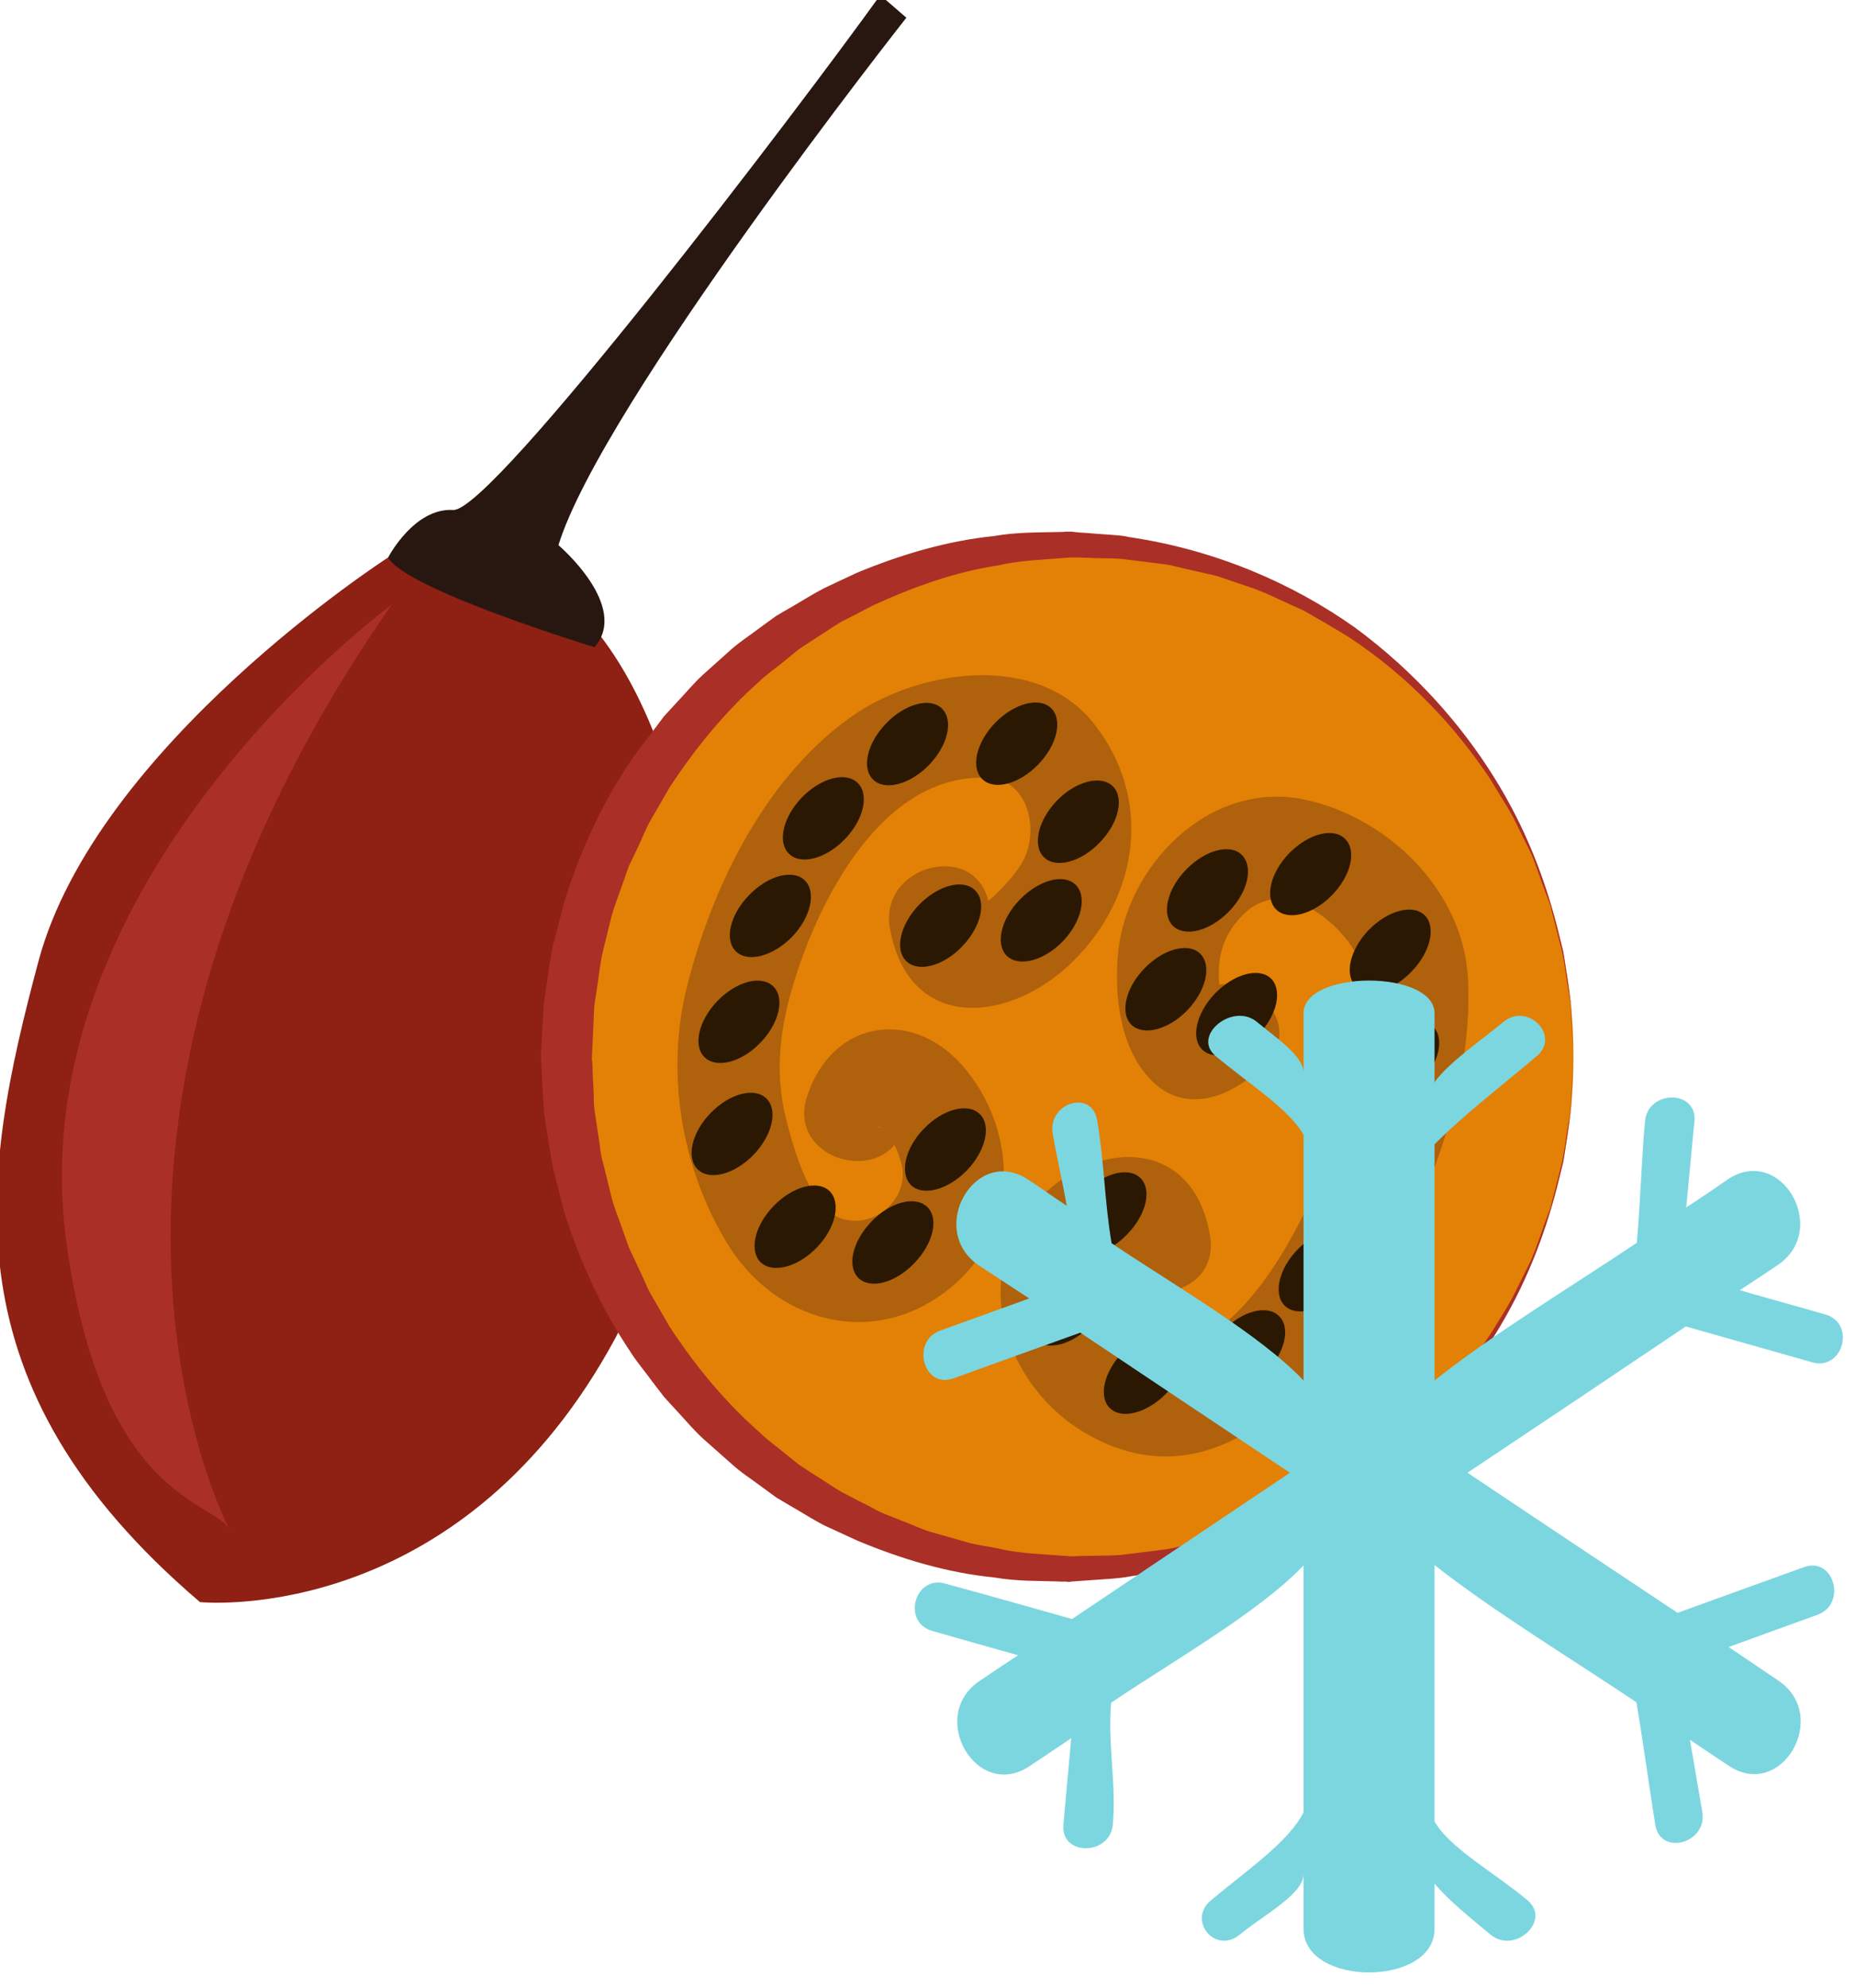 <?xml version="1.0" encoding="UTF-8" standalone="no"?>
<!-- Created with Inkscape (http://www.inkscape.org/) -->

<svg
   xmlns:dc="http://purl.org/dc/elements/1.1/"
   xmlns:cc="http://creativecommons.org/ns#"
   xmlns:rdf="http://www.w3.org/1999/02/22-rdf-syntax-ns#"
   xmlns:svg="http://www.w3.org/2000/svg"
   xmlns="http://www.w3.org/2000/svg"
   xmlns:sodipodi="http://sodipodi.sourceforge.net/DTD/sodipodi-0.dtd"
   xmlns:inkscape="http://www.inkscape.org/namespaces/inkscape"
   width="215.296mm"
   height="230.52mm"
   viewBox="0 0 215.296 230.52"
   version="1.1"
   id="svg8"
   inkscape:version="0.92.4 (5da689c313, 2019-01-14)"
   sodipodi:docname="Tamarillo mražené.svg">
  <defs
     id="defs2">
    <style
       type="text/css"
       id="style2">
   <![CDATA[
    .fil3 {fill:#33350E;fill-rule:nonzero}
    .fil7 {fill:#382F26;fill-rule:nonzero}
    .fil1 {fill:#3E4213;fill-rule:nonzero}
    .fil2 {fill:#404415;fill-rule:nonzero}
    .fil0 {fill:#49511B;fill-rule:nonzero}
    .fil5 {fill:#64712B;fill-rule:nonzero}
    .fil4 {fill:#84913A;fill-rule:nonzero}
    .fil6 {fill:#D11515;fill-rule:nonzero}
   ]]>
  </style>
    <style
       type="text/css"
       id="style2-53"><![CDATA[
    .fil5 {fill:#77401B;fill-rule:nonzero}
    .fil8 {fill:#774D31;fill-rule:nonzero}
    .fil9 {fill:#7CD6E0;fill-rule:nonzero}
    .fil7 {fill:#9B5C31;fill-rule:nonzero}
    .fil0 {fill:#A05517;fill-rule:nonzero}
    .fil2 {fill:#CE9619;fill-rule:nonzero}
    .fil3 {fill:#CFAD8C;fill-rule:nonzero}
    .fil6 {fill:#F48F42;fill-rule:nonzero}
    .fil4 {fill:#F5C29E;fill-rule:nonzero}
    .fil1 {fill:#F9C02B;fill-rule:nonzero}
   ]]></style>
    <style
       type="text/css"
       id="style2-1"><![CDATA[
    .str0 {stroke:white;stroke-width:70.56}
    .fil3 {fill:#4A4A2F;fill-rule:nonzero}
    .fil4 {fill:#686532;fill-rule:nonzero}
    .fil5 {fill:#878664;fill-rule:nonzero}
    .fil2 {fill:#C95700;fill-rule:nonzero}
    .fil1 {fill:#EC7703;fill-rule:nonzero}
    .fil0 {fill:white;fill-rule:nonzero}
   ]]></style>
    <style
       type="text/css"
       id="style2-8"><![CDATA[
    .fil3 {fill:#949B76;fill-rule:nonzero}
    .fil1 {fill:#C7D39F;fill-rule:nonzero}
    .fil0 {fill:#EA5215;fill-rule:nonzero}
    .fil2 {fill:#EF8137;fill-rule:nonzero}
   ]]></style>
    <style
       type="text/css"
       id="style2-80"><![CDATA[
    .fil1 {fill:#949B76;fill-rule:nonzero}
    .fil0 {fill:#EDC7A2;fill-rule:nonzero}
    .fil2 {fill:#F4DCC9;fill-rule:nonzero}
    .fil3 {fill:#F5E0D0;fill-rule:nonzero}
   ]]></style>
    <style
       type="text/css"
       id="style2-6"><![CDATA[
    .fil3 {fill:#4A4A2F;fill-rule:nonzero}
    .fil2 {fill:#683611;fill-rule:nonzero}
    .fil4 {fill:#686532;fill-rule:nonzero}
    .fil5 {fill:#878664;fill-rule:nonzero}
    .fil1 {fill:#9B5927;fill-rule:nonzero}
    .fil0 {fill:#D68543;fill-rule:nonzero}
   ]]></style>
    <style
       type="text/css"
       id="style2-2"><![CDATA[
    .fil5 {fill:#BA5E5B;fill-rule:nonzero}
    .fil3 {fill:#BD3B3B;fill-rule:nonzero}
    .fil1 {fill:#C2332E;fill-rule:nonzero}
    .fil0 {fill:#C95454;fill-rule:nonzero}
    .fil2 {fill:#E1DCC9;fill-rule:nonzero}
    .fil4 {fill:#F1EFD8;fill-rule:nonzero}
   ]]></style>
    <style
       type="text/css"
       id="style2-4"><![CDATA[
    .fil1 {fill:#628C2C;fill-rule:nonzero}
    .fil0 {fill:#DB7552;fill-rule:nonzero}
   ]]></style>
    <style
       type="text/css"
       id="style2-3"><![CDATA[
    .fil1 {fill:#628C2C;fill-rule:nonzero}
    .fil0 {fill:#DB7552;fill-rule:nonzero}
   ]]></style>
    <style
       type="text/css"
       id="style2-20"><![CDATA[
    .fil5 {fill:#77401B;fill-rule:nonzero}
    .fil8 {fill:#774D31;fill-rule:nonzero}
    .fil9 {fill:#7CD6E0;fill-rule:nonzero}
    .fil7 {fill:#9B5C31;fill-rule:nonzero}
    .fil0 {fill:#A05517;fill-rule:nonzero}
    .fil2 {fill:#CE9619;fill-rule:nonzero}
    .fil3 {fill:#CFAD8C;fill-rule:nonzero}
    .fil6 {fill:#F48F42;fill-rule:nonzero}
    .fil4 {fill:#F5C29E;fill-rule:nonzero}
    .fil1 {fill:#F9C02B;fill-rule:nonzero}
   ]]></style>
    <style
       type="text/css"
       id="style2-1-1"><![CDATA[
    .str0 {stroke:white;stroke-width:70.56}
    .fil3 {fill:#4A4A2F;fill-rule:nonzero}
    .fil4 {fill:#686532;fill-rule:nonzero}
    .fil5 {fill:#878664;fill-rule:nonzero}
    .fil2 {fill:#C95700;fill-rule:nonzero}
    .fil1 {fill:#EC7703;fill-rule:nonzero}
    .fil0 {fill:white;fill-rule:nonzero}
   ]]></style>
    <style
       type="text/css"
       id="style2-8-0"><![CDATA[
    .fil3 {fill:#949B76;fill-rule:nonzero}
    .fil1 {fill:#C7D39F;fill-rule:nonzero}
    .fil0 {fill:#EA5215;fill-rule:nonzero}
    .fil2 {fill:#EF8137;fill-rule:nonzero}
   ]]></style>
    <style
       type="text/css"
       id="style2-80-6"><![CDATA[
    .fil1 {fill:#949B76;fill-rule:nonzero}
    .fil0 {fill:#EDC7A2;fill-rule:nonzero}
    .fil2 {fill:#F4DCC9;fill-rule:nonzero}
    .fil3 {fill:#F5E0D0;fill-rule:nonzero}
   ]]></style>
    <style
       type="text/css"
       id="style2-6-7"><![CDATA[
    .fil3 {fill:#4A4A2F;fill-rule:nonzero}
    .fil2 {fill:#683611;fill-rule:nonzero}
    .fil4 {fill:#686532;fill-rule:nonzero}
    .fil5 {fill:#878664;fill-rule:nonzero}
    .fil1 {fill:#9B5927;fill-rule:nonzero}
    .fil0 {fill:#D68543;fill-rule:nonzero}
   ]]></style>
    <style
       type="text/css"
       id="style2-2-3"><![CDATA[
    .fil5 {fill:#BA5E5B;fill-rule:nonzero}
    .fil3 {fill:#BD3B3B;fill-rule:nonzero}
    .fil1 {fill:#C2332E;fill-rule:nonzero}
    .fil0 {fill:#C95454;fill-rule:nonzero}
    .fil2 {fill:#E1DCC9;fill-rule:nonzero}
    .fil4 {fill:#F1EFD8;fill-rule:nonzero}
   ]]></style>
    <style
       type="text/css"
       id="style2-7"><![CDATA[
    .fil1 {fill:#628C2C;fill-rule:nonzero}
    .fil0 {fill:#DB7552;fill-rule:nonzero}
   ]]></style>
    <style
       type="text/css"
       id="style2-17"><![CDATA[
    .fil0 {fill:#45AF51;fill-rule:nonzero}
    .fil3 {fill:#7CD6E0;fill-rule:nonzero}
    .fil1 {fill:#A63621;fill-rule:nonzero}
    .fil2 {fill:#ECC500;fill-rule:nonzero}
   ]]></style>
    <style
       type="text/css"
       id="style2-3-5"><![CDATA[
    .fil0 {fill:#5D6608;fill-rule:nonzero}
    .fil1 {fill:#750404;fill-rule:nonzero}
    .fil2 {fill:#8C2626;fill-rule:nonzero}
   ]]></style>
    <style
       type="text/css"
       id="style2-9"><![CDATA[
    .fil0 {fill:#628C2C;fill-rule:nonzero}
    .fil1 {fill:#6D3809;fill-rule:nonzero}
   ]]></style>
    <style
       type="text/css"
       id="style2-99"><![CDATA[
    .fil2 {fill:#662E12;fill-rule:nonzero}
    .fil1 {fill:#7FA53D;fill-rule:nonzero}
    .fil3 {fill:#9B8138;fill-rule:nonzero}
    .fil0 {fill:#AACC79;fill-rule:nonzero}
   ]]></style>
    <style
       type="text/css"
       id="style2-38"><![CDATA[
    .fil1 {fill:#AF5C09;fill-rule:nonzero}
    .fil4 {fill:#C1691A;fill-rule:nonzero}
    .fil0 {fill:#C86B01;fill-rule:nonzero}
    .fil2 {fill:#DD8024;fill-rule:nonzero}
    .fil5 {fill:#E0B24C;fill-rule:nonzero}
    .fil3 {fill:#FBD268;fill-rule:nonzero}
   ]]></style>
    <style
       type="text/css"
       id="style2-6-2"><![CDATA[
    .str0 {stroke:white;stroke-width:70.56}
    .fil3 {fill:#30561A;fill-rule:nonzero}
    .fil4 {fill:#3C6626;fill-rule:nonzero}
    .fil2 {fill:#4E7A34;fill-rule:nonzero}
    .fil1 {fill:#72915D;fill-rule:nonzero}
    .fil7 {fill:#CE9E63;fill-rule:nonzero}
    .fil6 {fill:#D89E52;fill-rule:nonzero}
    .fil5 {fill:#D8B280;fill-rule:nonzero}
    .fil0 {fill:white;fill-rule:nonzero}
   ]]></style>
    <style
       type="text/css"
       id="style2-0"><![CDATA[
    .fil1 {fill:#9DC667;fill-rule:nonzero}
    .fil0 {fill:#C3DD73;fill-rule:nonzero}
   ]]></style>
    <style
       type="text/css"
       id="style2-8-2"><![CDATA[
    .fil3 {fill:#2D1B07;fill-rule:nonzero}
    .fil0 {fill:#472E10;fill-rule:nonzero}
    .fil4 {fill:#D3C89B;fill-rule:nonzero}
    .fil2 {fill:#EDE3B7;fill-rule:nonzero}
    .fil1 {fill:#FEF6D1;fill-rule:nonzero}
   ]]></style>
    <style
       type="text/css"
       id="style2-39"><![CDATA[
    .fil2 {fill:#827850;fill-rule:nonzero}
    .fil0 {fill:#CFD875;fill-rule:nonzero}
    .fil1 {fill:#DDD8C3;fill-rule:nonzero}
   ]]></style>
    <style
       type="text/css"
       id="style2-5"><![CDATA[
    .fil2 {fill:#006837;fill-rule:nonzero}
    .fil1 {fill:#A31313;fill-rule:nonzero}
    .fil0 {fill:#C91F1F;fill-rule:nonzero}
   ]]></style>
    <style
       type="text/css"
       id="style2-09"><![CDATA[
    .fil1 {fill:#89A302;fill-rule:nonzero}
    .fil0 {fill:#BB1505;fill-rule:nonzero}
    .fil2 {fill:#D87873;fill-rule:nonzero}
   ]]></style>
    <style
       type="text/css"
       id="style2-1-9"><![CDATA[
    .fil2 {fill:#225B0A;fill-rule:nonzero}
    .fil0 {fill:#662E12;fill-rule:nonzero}
    .fil1 {fill:#8F1323;fill-rule:nonzero}
    .fil3 {fill:#B01515;fill-rule:nonzero}
   ]]></style>
    <style
       type="text/css"
       id="style2-55"><![CDATA[
    .fil0 {fill:#5AB216;fill-rule:nonzero}
    .fil1 {fill:#E51A1A;fill-rule:nonzero}
   ]]></style>
    <style
       type="text/css"
       id="style2-7-4"><![CDATA[
    .fil4 {fill:#2D1906;fill-rule:nonzero}
    .fil5 {fill:#916949;fill-rule:nonzero}
    .fil1 {fill:#A82F4F;fill-rule:nonzero}
    .fil0 {fill:#D14664;fill-rule:nonzero}
    .fil2 {fill:#E2B393;fill-rule:nonzero}
    .fil3 {fill:#F7F0F3;fill-rule:nonzero}
   ]]></style>
    <style
       type="text/css"
       id="style2-4-2"><![CDATA[
    .fil3 {fill:#FBD268}
    .fil1 {fill:#EEB92E}
    .fil2 {fill:#663333}
    .fil0 {fill:#B3B3B3}
   ]]></style>
    <style
       type="text/css"
       id="style2-85"><![CDATA[
    .fil7 {fill:#221A18;fill-rule:nonzero}
    .fil0 {fill:#4F7A06;fill-rule:nonzero}
    .fil9 {fill:#6B5753;fill-rule:nonzero}
    .fil5 {fill:#8E5619;fill-rule:nonzero}
    .fil4 {fill:#A8691E;fill-rule:nonzero}
    .fil3 {fill:#AF7A46;fill-rule:nonzero}
    .fil2 {fill:#CC965C;fill-rule:nonzero}
    .fil1 {fill:#D7D139;fill-rule:nonzero}
    .fil6 {fill:#EDDDC8;fill-rule:nonzero}
    .fil8 {fill:#F7EFE7;fill-rule:nonzero}
   ]]></style>
    <style
       type="text/css"
       id="style2-52"><![CDATA[
    .fil0 {fill:#300F18;fill-rule:nonzero}
    .fil6 {fill:#662C3E;fill-rule:nonzero}
    .fil4 {fill:#66670A;fill-rule:nonzero}
    .fil7 {fill:#6C332A;fill-rule:nonzero}
    .fil5 {fill:#78700D;fill-rule:nonzero}
    .fil2 {fill:#7A850B;fill-rule:nonzero}
    .fil1 {fill:#7F7518;fill-rule:nonzero}
    .fil3 {fill:#988504;fill-rule:nonzero}
    .fil10 {fill:#E67620;fill-rule:nonzero}
    .fil8 {fill:#EAE0BC;fill-rule:nonzero}
    .fil12 {fill:#EBD8A0;fill-rule:nonzero}
    .fil9 {fill:#F2EAC3;fill-rule:nonzero}
    .fil13 {fill:#F3E6BA;fill-rule:nonzero}
    .fil11 {fill:#FBEFC9;fill-rule:nonzero}
   ]]></style>
    <style
       type="text/css"
       id="style2-00"><![CDATA[
    .fil0 {fill:#662E12;fill-rule:nonzero}
    .fil3 {fill:#723516;fill-rule:nonzero}
    .fil4 {fill:#A85F3F;fill-rule:nonzero}
    .fil1 {fill:#E2824D;fill-rule:nonzero}
    .fil2 {fill:#E59770;fill-rule:nonzero}
   ]]></style>
    <style
       type="text/css"
       id="style2-009"><![CDATA[
    .fil0 {fill:#398942;fill-rule:nonzero}
    .fil3 {fill:#45AF51;fill-rule:nonzero}
    .fil2 {fill:#DBBF03;fill-rule:nonzero}
    .fil5 {fill:#ECC500;fill-rule:nonzero}
    .fil1 {fill:#EDCE30;fill-rule:nonzero}
    .fil4 {fill:#FFD628;fill-rule:nonzero}
   ]]></style>
    <style
       type="text/css"
       id="style2-98"><![CDATA[
    .fil3 {fill:#0D0D1F}
    .fil0 {fill:#97E053}
    .fil1 {fill:#E5EDC7}
    .fil2 {fill:#FAFAF5}
   ]]></style>
    <style
       type="text/css"
       id="style2-88"><![CDATA[
    .fil3 {fill:#0D0D1F}
    .fil0 {fill:#97E053}
    .fil1 {fill:#E01010}
    .fil2 {fill:#E65959}
   ]]></style>
    <style
       type="text/css"
       id="style2-77"><![CDATA[
    .fil1 {fill:black}
    .fil3 {fill:#0D0D1F}
    .fil2 {fill:#382D2D}
    .fil0 {fill:#97E053}
   ]]></style>
    <style
       type="text/css"
       id="style2-16"><![CDATA[
    .fil1 {fill:#628C2C;fill-rule:nonzero}
    .fil0 {fill:#DB7552;fill-rule:nonzero}
   ]]></style>
    <style
       type="text/css"
       id="style2-550"><![CDATA[
    .fil3 {fill:#230310;fill-rule:nonzero}
    .fil1 {fill:#4F0A24;fill-rule:nonzero}
    .fil8 {fill:#563311;fill-rule:nonzero}
    .fil4 {fill:#7C1242;fill-rule:nonzero}
    .fil6 {fill:#917607;fill-rule:nonzero}
    .fil2 {fill:#AA446D;fill-rule:nonzero}
    .fil0 {fill:#CE7A0B;fill-rule:nonzero}
    .fil7 {fill:#E2BD20;fill-rule:nonzero}
    .fil5 {fill:#FFEED9;fill-rule:nonzero}
   ]]></style>
    <style
       type="text/css"
       id="style2-58"><![CDATA[
    .fil5 {fill:#45AF51;fill-rule:nonzero}
    .fil4 {fill:#662E12;fill-rule:nonzero}
    .fil2 {fill:#93360C;fill-rule:nonzero}
    .fil3 {fill:#BF5D36;fill-rule:nonzero}
    .fil1 {fill:#D3290D;fill-rule:nonzero}
    .fil6 {fill:#EAB234;fill-rule:nonzero}
    .fil0 {fill:#F4CE82;fill-rule:nonzero}
   ]]></style>
    <style
       type="text/css"
       id="style2-806"><![CDATA[
    .fil3 {fill:#68383B;fill-rule:nonzero}
    .fil0 {fill:#A4BA33;fill-rule:nonzero}
    .fil2 {fill:#F1D0AB;fill-rule:nonzero}
    .fil1 {fill:#F2EEDA;fill-rule:nonzero}
   ]]></style>
    <style
       type="text/css"
       id="style2-96"><![CDATA[
    .fil2 {fill:#9D9E9E}
    .fil5 {fill:#9C9895}
    .fil0 {fill:#B56767}
    .fil4 {fill:#91B195}
    .fil3 {fill:#6A826E}
    .fil1 {fill:#E68181}
   ]]></style>
    <style
       type="text/css"
       id="style2-93"><![CDATA[
    .fil1 {fill:#361128;fill-rule:nonzero}
    .fil3 {fill:#628C2C;fill-rule:nonzero}
    .fil2 {fill:#6E2251;fill-rule:nonzero}
    .fil0 {fill:#E04661;fill-rule:nonzero}
   ]]></style>
    <style
       type="text/css"
       id="style2-60"><![CDATA[
    .fil1 {fill:#361128;fill-rule:nonzero}
    .fil2 {fill:#628C2C;fill-rule:nonzero}
    .fil0 {fill:#6E2251;fill-rule:nonzero}
   ]]></style>
    <style
       type="text/css"
       id="style2-36"><![CDATA[
    .str0 {stroke:white;stroke-width:70.56}
    .fil6 {fill:#3F2A1B;fill-rule:nonzero}
    .fil1 {fill:#597103;fill-rule:nonzero}
    .fil5 {fill:#938F0A;fill-rule:nonzero}
    .fil2 {fill:#E27F13;fill-rule:nonzero}
    .fil4 {fill:#EAAF47;fill-rule:nonzero}
    .fil3 {fill:#ED9845;fill-rule:nonzero}
    .fil0 {fill:white;fill-rule:nonzero}
   ]]></style>
    <style
       type="text/css"
       id="style2-97"><![CDATA[
    .fil1 {fill:#628C2C;fill-rule:nonzero}
    .fil2 {fill:#8E8250;fill-rule:nonzero}
    .fil0 {fill:#E5DDBD;fill-rule:nonzero}
   ]]></style>
    <style
       type="text/css"
       id="style2-01"><![CDATA[
    .fil3 {fill:#616D1F;fill-rule:nonzero}
    .fil2 {fill:#889338;fill-rule:nonzero}
    .fil1 {fill:#D1B38F;fill-rule:nonzero}
    .fil4 {fill:#DDC9AF;fill-rule:nonzero}
    .fil0 {fill:#F4E9D9;fill-rule:nonzero}
    .fil5 {fill:#FFFCF9;fill-rule:nonzero}
   ]]></style>
    <style
       type="text/css"
       id="style2-49"><![CDATA[
    .fil3 {fill:#1D4213;fill-rule:nonzero}
    .fil2 {fill:#245217;fill-rule:nonzero}
    .fil4 {fill:#4C7318;fill-rule:nonzero}
    .fil0 {fill:#59871C;fill-rule:nonzero}
    .fil5 {fill:#648A28;fill-rule:nonzero}
    .fil1 {fill:#79A630;fill-rule:nonzero}
   ]]></style>
    <style
       type="text/css"
       id="style2-03"><![CDATA[
    .fil1 {fill:#628C2C;fill-rule:nonzero}
    .fil0 {fill:#E5DDBD;fill-rule:nonzero}
   ]]></style>
    <style
       type="text/css"
       id="style2-61"><![CDATA[
    .fil0 {fill:#267C0E;fill-rule:nonzero}
   ]]></style>
    <style
       type="text/css"
       id="style2-099"><![CDATA[
    .fil2 {fill:#547C1C;fill-rule:nonzero}
    .fil6 {fill:#BF8D60;fill-rule:nonzero}
    .fil5 {fill:#C79B74;fill-rule:nonzero}
    .fil3 {fill:#DDAD7A;fill-rule:nonzero}
    .fil4 {fill:#F4CFA2;fill-rule:nonzero}
    .fil1 {fill:#F99D5F;fill-rule:nonzero}
    .fil0 {fill:#FA7401;fill-rule:nonzero}
   ]]></style>
    <style
       type="text/css"
       id="style2-75"><![CDATA[
    .fil5 {fill:#3F3F3F;fill-rule:nonzero}
    .fil0 {fill:#627510;fill-rule:nonzero}
    .fil2 {fill:#7FA007;fill-rule:nonzero}
    .fil3 {fill:#990835;fill-rule:nonzero}
    .fil1 {fill:#CC093C;fill-rule:nonzero}
    .fil4 {fill:#EFEDEE;fill-rule:nonzero}
   ]]></style>
    <style
       type="text/css"
       id="style2-70"><![CDATA[
    .fil0 {fill:#496024;fill-rule:nonzero}
    .fil1 {fill:#56722F;fill-rule:nonzero}
    .fil2 {fill:#698940;fill-rule:nonzero}
    .fil3 {fill:#77994F;fill-rule:nonzero}
    .fil4 {fill:#89AF61;fill-rule:nonzero}
    .fil5 {fill:#EFEEE4;fill-rule:nonzero}
   ]]></style>
    <style
       type="text/css"
       id="style2-971"><![CDATA[
    .fil4 {fill:#4CA121;fill-rule:nonzero}
    .fil5 {fill:#A0D880;fill-rule:nonzero}
    .fil2 {fill:#BB5F2E;fill-rule:nonzero}
    .fil1 {fill:#EDA58C;fill-rule:nonzero}
    .fil0 {fill:#EF7C14;fill-rule:nonzero}
    .fil3 {fill:#F7C39C;fill-rule:nonzero}
   ]]></style>
    <style
       type="text/css"
       id="style2-11">
   <![CDATA[
    .fil1 {fill:#331972;fill-rule:nonzero}
    .fil0 {fill:#45AF51;fill-rule:nonzero}
    .fil3 {fill:#5037A0;fill-rule:nonzero}
    .fil2 {fill:#662E12;fill-rule:nonzero}
   ]]>
  </style>
    <style
       type="text/css"
       id="style2-556">
   <![CDATA[
    .fil1 {fill:#281710;fill-rule:nonzero}
    .fil5 {fill:#2B1803;fill-rule:nonzero}
    .fil0 {fill:#8E2014;fill-rule:nonzero}
    .fil2 {fill:#AA2F26;fill-rule:nonzero}
    .fil4 {fill:#AF610B;fill-rule:nonzero}
    .fil3 {fill:#E38106;fill-rule:nonzero}
   ]]>
  </style>
  </defs>
  <sodipodi:namedview
     id="base"
     pagecolor="#ffffff"
     bordercolor="#666666"
     borderopacity="1.0"
     inkscape:pageopacity="0.0"
     inkscape:pageshadow="2"
     inkscape:zoom="0.35"
     inkscape:cx="1442.5312"
     inkscape:cy="-23.931901"
     inkscape:document-units="mm"
     inkscape:current-layer="layer1"
     showgrid="false"
     inkscape:window-width="1920"
     inkscape:window-height="1001"
     inkscape:window-x="-9"
     inkscape:window-y="-9"
     inkscape:window-maximized="1" />
  <g
     inkscape:label="Vrstva 1"
     inkscape:groupmode="layer"
     id="layer1"
     transform="translate(411.908,88.019)">
 
 
<g
   transform="matrix(0.034,0,0,0.034,-663.124,-472.58)"
   id="Vrstva_x0020_1">

  <path
   d="m 8713,13212 c 0,0 -996,641 -1193,1377 -197,737 -320,1443 551,2186 0,0 806,82 1344,-775 539,-856 416,-2047 -2,-2551 0,0 -615,-286 -700,-237 z"
   style="fill:#8e2014;fill-rule:nonzero"
   id="path7"
   class="fil0"
   inkscape:connector-curvature="0" />

  <path
   d="m 8713,13212 c 0,0 88,-170 222,-162 134,7 1184,-1376 1457,-1756 l 89,77 c 0,0 -1039,1318 -1187,1799 0,0 245,208 123,348 0,0 -646,-197 -704,-306 z"
   style="fill:#281710;fill-rule:nonzero"
   id="path9"
   class="fil1"
   inkscape:connector-curvature="0" />

  <path
   d="m 8725,13373 c 0,0 -1278,935 -1110,2174 118,872 497,881 554,977 57,96 -758,-1264 556,-3151 z"
   style="fill:#aa2f26;fill-rule:nonzero"
   id="path11"
   class="fil2"
   inkscape:connector-curvature="0" />

  <path
   d="m 12757,14915 c 0,965 -769,1747 -1718,1747 -949,0 -1718,-782 -1718,-1747 0,-965 769,-1747 1718,-1747 949,0 1718,782 1718,1747 z"
   style="fill:#e38106;fill-rule:nonzero"
   id="path13"
   class="fil3"
   inkscape:connector-curvature="0" />

  <path
   d="m 12757,14915 c 0,0 -2,-42 -7,-122 -1,-20 -1,-42 -4,-66 -4,-25 -8,-51 -13,-79 -4,-29 -8,-60 -15,-92 -8,-32 -17,-66 -26,-102 -5,-18 -9,-37 -14,-56 -7,-18 -14,-37 -21,-56 -15,-38 -27,-80 -45,-121 -20,-40 -40,-82 -62,-125 -23,-42 -51,-84 -77,-128 -114,-172 -273,-347 -485,-486 -27,-16 -54,-33 -82,-49 -28,-15 -55,-34 -85,-47 -60,-26 -119,-58 -184,-78 -32,-11 -64,-22 -97,-33 -33,-8 -67,-15 -101,-23 -16,-4 -33,-8 -51,-12 -17,-5 -34,-5 -51,-8 -35,-4 -70,-9 -105,-13 -17,-3 -35,-3 -54,-4 -18,0 -36,-1 -55,-1 -18,-1 -37,-1 -56,-2 h -28 l -25,2 c -73,6 -147,8 -219,25 -148,22 -292,74 -431,138 -34,18 -68,36 -103,53 -33,20 -65,42 -98,63 -16,11 -33,21 -49,32 l -45,37 c -30,25 -63,47 -91,74 -118,105 -219,229 -306,362 -20,35 -40,70 -60,104 -21,35 -34,73 -52,109 l -26,54 -20,57 c -13,38 -28,75 -39,114 l -29,118 c -5,20 -8,39 -11,59 l -8,58 -9,58 c -3,20 -3,42 -4,63 l -6,127 c 0,-7 0,1 0,0 v 4 l 1,7 1,15 1,31 3,60 c 1,21 0,41 3,61 l 9,60 9,60 c 2,20 5,40 11,59 l 29,118 c 10,39 26,76 39,114 l 20,57 26,55 25,54 c 8,19 16,37 26,54 20,35 40,69 60,104 87,134 189,258 307,362 28,28 60,50 90,75 l 46,37 c 16,11 33,21 49,32 33,20 65,43 98,62 34,18 69,36 103,53 33,20 70,31 105,46 36,13 70,31 107,40 36,10 73,21 109,31 36,11 72,14 108,22 70,17 148,19 223,25 l 14,1 7,1 h 3 c 2,0 -2,0 1,0 l 28,-1 54,-1 c 18,0 36,-1 54,-1 18,-1 36,-1 54,-4 35,-4 70,-9 105,-13 18,-3 36,-4 53,-8 17,-4 34,-8 50,-12 34,-8 68,-16 102,-24 32,-11 64,-22 96,-33 65,-19 124,-51 184,-78 30,-12 57,-31 85,-47 28,-16 55,-32 82,-48 212,-139 371,-315 485,-487 27,-44 54,-85 77,-128 22,-43 42,-85 62,-125 18,-41 31,-82 45,-121 7,-19 14,-38 21,-56 5,-19 9,-37 14,-55 9,-36 18,-70 26,-102 7,-33 11,-64 15,-92 5,-29 9,-55 13,-79 3,-25 3,-47 4,-67 5,-79 7,-122 7,-122 z m 0,0 c 0,0 -2,43 -6,122 -1,20 -1,42 -4,67 -3,24 -7,50 -11,79 -5,29 -8,60 -14,92 -8,32 -17,67 -26,103 -38,143 -100,316 -211,492 -110,177 -267,357 -475,510 -210,149 -474,264 -770,308 -19,4 -38,5 -56,7 -19,1 -38,3 -57,4 -19,1 -38,3 -57,4 l -28,2 c 0,1 -5,1 -6,1 h -4 l -7,-1 h -14 c -75,-3 -149,0 -230,-14 -160,-16 -315,-62 -468,-126 -38,-17 -75,-35 -113,-52 -37,-19 -72,-42 -109,-63 -18,-11 -36,-21 -54,-32 l -52,-38 c -33,-25 -70,-48 -101,-77 -32,-28 -64,-57 -96,-85 -32,-29 -60,-63 -89,-94 l -44,-48 -40,-52 c -25,-35 -54,-68 -77,-105 -98,-146 -172,-308 -225,-477 l -33,-129 c -6,-22 -10,-44 -13,-66 l -11,-66 -10,-66 c -3,-22 -3,-44 -5,-66 l -7,-138 7,-128 c 2,-21 1,-41 5,-64 l 10,-68 10,-67 c 4,-23 7,-45 14,-66 l 33,-129 c 53,-170 126,-332 224,-478 24,-37 52,-70 78,-105 l 39,-52 44,-48 c 30,-31 57,-65 89,-94 32,-29 64,-57 96,-86 32,-28 68,-51 102,-77 l 51,-37 c 18,-11 37,-22 55,-32 36,-21 72,-44 109,-63 37,-18 75,-35 113,-53 152,-63 309,-109 467,-125 78,-14 156,-12 233,-14 l 14,-1 h 7 4 c 1,0 7,0 6,0 l 28,3 c 18,1 37,2 55,4 19,1 37,3 56,4 18,2 36,2 55,7 300,44 561,159 772,308 208,153 365,334 475,510 111,177 173,349 211,493 9,36 18,70 26,102 6,33 9,64 14,92 4,29 8,55 11,79 3,25 3,47 4,67 4,80 6,122 6,122 z"
   style="fill:#aa2f26;fill-rule:nonzero"
   id="path15"
   class="fil2"
   inkscape:connector-curvature="0" />

  <path
   d="m 10425,14478 c 65,358 411,322 623,113 227,-223 275,-556 73,-812 -191,-243 -584,-186 -810,-36 -304,204 -491,585 -578,931 -74,292 -21,615 134,873 166,277 507,369 767,154 226,-187 232,-513 55,-736 -172,-219 -459,-185 -547,86 -70,214 264,315 333,102 18,-57 -3,6 -58,8 -39,2 -43,-23 -14,4 33,30 49,72 61,114 31,116 -88,223 -201,189 -109,-33 -162,-227 -187,-320 -44,-159 -31,-305 14,-462 85,-296 308,-745 673,-722 124,8 163,149 130,250 -18,57 -68,108 -109,149 -22,21 -43,34 -69,49 23,-13 65,74 48,-17 -39,-221 -378,-137 -338,83 z"
   style="fill:#af610b;fill-rule:nonzero"
   id="path17"
   class="fil4"
   inkscape:connector-curvature="0" />

  <path
   d="m 11433,14724 c 124,-127 151,128 123,-8 -7,-30 -10,-63 -9,-94 1,-80 34,-148 94,-202 117,-103 270,1 346,100 158,205 12,551 -72,756 -96,235 -252,548 -505,645 -98,37 -187,-46 -241,-116 -41,-54 -15,-123 19,-170 11,-14 24,-28 39,-37 10,-5 -64,-79 -55,-24 36,220 382,175 345,-48 -57,-348 -408,-331 -603,-105 -220,254 -90,619 175,776 537,318 971,-372 1146,-784 102,-239 176,-505 162,-766 -16,-302 -278,-552 -561,-610 -325,-66 -612,233 -634,538 -10,135 8,294 97,401 123,149 296,77 408,-38 157,-161 -119,-373 -274,-214 z"
   style="fill:#af610b;fill-rule:nonzero"
   id="path19"
   class="fil4"
   inkscape:connector-curvature="0" />

  <path
   d="m 10731,15110 c 41,39 21,125 -43,192 -65,67 -150,90 -191,51 -40,-40 -21,-126 44,-193 65,-67 150,-89 190,-50 z"
   style="fill:#2b1803;fill-rule:nonzero"
   id="path21"
   class="fil5"
   inkscape:connector-curvature="0" />

  <path
   d="m 10552,15427 c 41,39 21,125 -44,192 -64,67 -149,90 -190,51 -41,-40 -21,-126 44,-193 64,-67 149,-89 190,-50 z"
   style="fill:#2b1803;fill-rule:nonzero"
   id="path23"
   class="fil5"
   inkscape:connector-curvature="0" />

  <path
   d="m 10219,15373 c 40,40 21,126 -44,193 -65,67 -150,89 -191,50 -40,-39 -21,-125 44,-192 65,-67 150,-90 191,-51 z"
   style="fill:#2b1803;fill-rule:nonzero"
   id="path25"
   class="fil5"
   inkscape:connector-curvature="0" />

  <path
   d="m 10003,15057 c 41,39 21,125 -43,192 -65,67 -150,90 -191,50 -40,-39 -21,-125 44,-192 65,-67 150,-89 190,-50 z"
   style="fill:#2b1803;fill-rule:nonzero"
   id="path27"
   class="fil5"
   inkscape:connector-curvature="0" />

  <path
   d="m 10027,14675 c 40,39 21,125 -44,192 -64,67 -150,89 -190,50 -41,-39 -21,-125 43,-192 65,-67 150,-90 191,-50 z"
   style="fill:#2b1803;fill-rule:nonzero"
   id="path29"
   class="fil5"
   inkscape:connector-curvature="0" />

  <path
   d="m 10134,14313 c 41,40 21,126 -43,193 -65,66 -150,89 -191,50 -41,-39 -21,-125 44,-192 64,-67 150,-90 190,-51 z"
   style="fill:#2b1803;fill-rule:nonzero"
   id="path31"
   class="fil5"
   inkscape:connector-curvature="0" />

  <path
   d="m 10315,13981 c 40,39 21,125 -44,192 -65,67 -150,89 -190,50 -41,-39 -21,-125 43,-192 65,-67 150,-90 191,-50 z"
   style="fill:#2b1803;fill-rule:nonzero"
   id="path33"
   class="fil5"
   inkscape:connector-curvature="0" />

  <path
   d="m 10602,13727 c 41,40 21,126 -44,193 -64,66 -150,89 -190,50 -41,-39 -21,-125 44,-192 64,-67 150,-90 190,-51 z"
   style="fill:#2b1803;fill-rule:nonzero"
   id="path35"
   class="fil5"
   inkscape:connector-curvature="0" />

  <path
   d="m 10975,13726 c 40,39 21,125 -44,192 -65,67 -150,90 -191,50 -40,-39 -21,-125 44,-192 65,-67 150,-89 191,-50 z"
   style="fill:#2b1803;fill-rule:nonzero"
   id="path37"
   class="fil5"
   inkscape:connector-curvature="0" />

  <path
   d="m 11185,13992 c 40,39 21,125 -44,192 -64,67 -150,90 -190,51 -41,-39 -21,-126 43,-193 65,-67 150,-89 191,-50 z"
   style="fill:#2b1803;fill-rule:nonzero"
   id="path39"
   class="fil5"
   inkscape:connector-curvature="0" />

  <path
   d="m 11058,14328 c 41,40 21,126 -43,193 -65,67 -150,89 -191,50 -40,-39 -21,-125 44,-192 65,-67 150,-90 190,-51 z"
   style="fill:#2b1803;fill-rule:nonzero"
   id="path41"
   class="fil5"
   inkscape:connector-curvature="0" />

  <path
   d="m 10715,14347 c 41,39 21,125 -44,192 -64,67 -150,89 -190,50 -41,-39 -21,-125 43,-192 65,-67 150,-90 191,-50 z"
   style="fill:#2b1803;fill-rule:nonzero"
   id="path43"
   class="fil5"
   inkscape:connector-curvature="0" />

  <path
   d="m 11279,15328 c 41,39 21,125 -44,192 -64,67 -150,90 -190,51 -41,-39 -21,-126 43,-193 65,-66 150,-89 191,-50 z"
   style="fill:#2b1803;fill-rule:nonzero"
   id="path45"
   class="fil5"
   inkscape:connector-curvature="0" />

  <path
   d="m 11156,15638 c 41,39 21,125 -44,192 -64,67 -150,90 -190,51 -41,-40 -21,-126 43,-193 65,-67 150,-89 191,-50 z"
   style="fill:#2b1803;fill-rule:nonzero"
   id="path47"
   class="fil5"
   inkscape:connector-curvature="0" />

  <path
   d="m 11410,15871 c 41,40 21,126 -43,193 -65,66 -150,89 -191,50 -41,-39 -21,-125 44,-192 64,-67 150,-90 190,-51 z"
   style="fill:#2b1803;fill-rule:nonzero"
   id="path49"
   class="fil5"
   inkscape:connector-curvature="0" />

  <path
   d="m 11752,15799 c 41,39 21,125 -43,192 -65,67 -150,89 -191,50 -41,-39 -21,-125 44,-192 64,-67 150,-90 190,-50 z"
   style="fill:#2b1803;fill-rule:nonzero"
   id="path51"
   class="fil5"
   inkscape:connector-curvature="0" />

  <path
   d="m 12007,15522 c 40,39 21,125 -44,192 -65,67 -150,90 -191,50 -40,-39 -21,-125 44,-192 65,-67 150,-89 191,-50 z"
   style="fill:#2b1803;fill-rule:nonzero"
   id="path53"
   class="fil5"
   inkscape:connector-curvature="0" />

  <path
   d="m 12181,15183 c 40,39 21,125 -44,192 -64,67 -150,89 -190,50 -41,-39 -21,-125 43,-192 65,-67 150,-89 191,-50 z"
   style="fill:#2b1803;fill-rule:nonzero"
   id="path55"
   class="fil5"
   inkscape:connector-curvature="0" />

  <path
   d="m 12278,14812 c 40,39 21,126 -44,192 -64,67 -150,90 -190,51 -41,-39 -21,-125 43,-192 65,-67 150,-90 191,-51 z"
   style="fill:#2b1803;fill-rule:nonzero"
   id="path57"
   class="fil5"
   inkscape:connector-curvature="0" />

  <path
   d="m 12249,14432 c 40,39 21,125 -44,192 -64,67 -150,90 -190,51 -41,-39 -21,-125 43,-192 65,-67 150,-90 191,-51 z"
   style="fill:#2b1803;fill-rule:nonzero"
   id="path59"
   class="fil5"
   inkscape:connector-curvature="0" />

  <path
   d="m 11977,14171 c 41,39 22,125 -43,192 -65,67 -150,89 -191,50 -40,-39 -21,-125 44,-192 65,-67 150,-89 190,-50 z"
   style="fill:#2b1803;fill-rule:nonzero"
   id="path61"
   class="fil5"
   inkscape:connector-curvature="0" />

  <path
   d="m 11625,14226 c 41,40 22,126 -43,193 -65,67 -150,89 -191,50 -40,-39 -21,-125 44,-192 65,-67 150,-90 190,-51 z"
   style="fill:#2b1803;fill-rule:nonzero"
   id="path63"
   class="fil5"
   inkscape:connector-curvature="0" />

  <path
   d="m 11483,14563 c 41,40 21,126 -43,193 -65,67 -150,89 -191,50 -40,-39 -21,-125 44,-192 64,-67 150,-90 190,-51 z"
   style="fill:#2b1803;fill-rule:nonzero"
   id="path65"
   class="fil5"
   inkscape:connector-curvature="0" />

  <path
   d="m 11725,14648 c 40,40 21,126 -44,193 -64,67 -150,89 -190,50 -41,-39 -21,-125 43,-192 65,-67 150,-90 191,-51 z"
   style="fill:#2b1803;fill-rule:nonzero"
   id="path67"
   class="fil5"
   inkscape:connector-curvature="0" />

 </g>
<g
   inkscape:label="Vrstva 1"
   inkscape:groupmode="layer"
   transform="matrix(1.114,0,0,1.114,-70.636,238.99)"
   id="layer1-09">
  <g
     inkscape:label="Vrstva 1"
     inkscape:groupmode="layer"
     transform="matrix(1.183,0,0,1.183,-202.976,-180.656)"
     id="layer1-5">
    <g
       inkscape:label="Vrstva 1"
       inkscape:groupmode="layer"
       transform="matrix(0.265,0,0,0.265,143.864,187.582)"
       id="layer1-0">
      <g
         inkscape:label="Vrstva 1"
         inkscape:groupmode="layer"
         transform="matrix(0.265,0,0,0.265,28.488,11.308)"
         id="layer1-7">
        <g
           transform="matrix(0.616,0,0,0.616,-6656.81,-7959.18)"
           id="Vrstva_x0020_1-6">
          <g
             transform="matrix(1.432,0,0,1.432,-7507.24,-7321.19)"
             id="Vrstva_x0020_1-0">
            <g
               inkscape:label="Vrstva 1"
               inkscape:groupmode="layer"
               transform="matrix(11.896,0,0,11.896,18023,15600.3)"
               id="layer1-2">
              <g
                 inkscape:label="Vrstva 1"
                 inkscape:groupmode="layer"
                 transform="matrix(0.852,0,0,0.852,-265.839,7.301)"
                 id="layer1-4">
                <g
                   inkscape:label="Vrstva 1"
                   inkscape:groupmode="layer"
                   transform="matrix(0.265,0,0,0.265,143.864,187.582)"
                   id="layer1-0-4">
                  <g
                     inkscape:label="Vrstva 1"
                     inkscape:groupmode="layer"
                     transform="matrix(0.265,0,0,0.265,28.488,11.308)"
                     id="layer1-7-2">
                    <g
                       transform="matrix(0.616,0,0,0.616,-6656.81,-7959.18)"
                       id="Vrstva_x0020_1-5">
                      <g
                         inkscape:label="Vrstva 1"
                         inkscape:groupmode="layer"
                         transform="matrix(7.203,0,0,7.203,11033.2,9830.82)"
                         id="layer1-1">
                        <g
                           inkscape:label="Vrstva 1"
                           inkscape:groupmode="layer"
                           transform="matrix(0.265,0,0,0.265,305.496,176.431)"
                           id="layer1-7-3">
                          <g
                             inkscape:label="Vrstva 1"
                             inkscape:groupmode="layer"
                             transform="matrix(0.265,0,0,0.265,-2.894,432.23)"
                             id="layer1-6" />
                        </g>
                      </g>
                      <path
                         inkscape:connector-curvature="0"
                         d="m -747.42,-1256.77 c 136.165,38.714 273.666,77.428 409.832,116.142 100.122,28.034 141.505,-126.822 42.718,-154.856 -92.112,-26.699 -185.559,-52.063 -277.671,-78.762 41.384,-26.699 82.767,-54.734 122.816,-81.433 170.875,-114.806 10.68,-392.478 -161.53,-277.671 -44.053,30.704 -89.442,61.408 -134.831,90.777 9.345,-93.447 17.355,-186.894 26.7,-279.006 9.344,-102.792 -150.851,-102.792 -160.195,0 -12.015,130.826 -14.685,261.652 -26.7,393.813 -221.603,148.18 -467.235,296.361 -655.464,445.876 v -764.932 c 93.447,-94.782 217.598,-189.564 331.07,-285.681 78.762,-65.413 -29.369,-176.214 -108.132,-110.801 -76.093,62.743 -176.214,130.826 -222.938,194.904 v -222.938 c 0,-141.506 -424.517,-141.506 -424.517,0 v 193.569 c 0,-56.068 -86.772,-112.136 -150.85,-165.535 -78.762,-65.413 -213.593,45.389 -133.496,110.801 101.457,85.437 237.623,170.875 284.346,254.977 v 795.636 c -141.505,-148.181 -400.487,-296.361 -622.09,-444.542 -22.694,-132.161 -24.029,-265.657 -46.724,-397.818 -16.019,-101.457 -160.195,-58.739 -144.175,42.719 13.349,77.427 32.039,156.19 45.388,233.618 -42.718,-28.034 -81.432,-56.068 -124.151,-84.102 -172.209,-114.806 -331.069,162.865 -160.195,277.671 54.734,36.044 108.132,70.753 162.865,106.797 -96.117,34.709 -192.234,69.418 -288.351,104.127 -96.117,34.709 -54.733,189.564 42.719,154.855 136.166,-49.393 273.666,-98.787 411.167,-148.18 225.608,150.85 452.551,303.035 679.494,453.885 -234.953,157.525 -471.241,316.386 -706.193,473.911 -137.501,-38.714 -273.667,-77.428 -411.167,-114.807 -98.787,-28.034 -141.506,125.486 -41.384,153.52 92.112,26.7 184.224,52.064 277.671,78.763 -41.383,26.699 -82.767,54.733 -124.151,82.767 -170.874,113.472 -10.679,391.143 161.53,276.337 45.389,-30.704 90.777,-60.073 134.831,-90.778 -8.01,93.448 -17.355,186.895 -25.364,280.342 -9.345,102.791 150.85,101.457 160.195,0 12.014,-132.161 -17.355,-262.987 -5.34,-395.148 221.603,-148.18 481.92,-296.361 623.425,-444.541 v 799.64 c -46.723,94.782 -185.559,189.564 -299.03,284.346 -80.098,65.413 13.349,177.549 92.112,112.137 76.092,-62.744 206.918,-130.826 206.918,-196.239 v 177.549 c 0,188.229 424.517,188.229 424.517,0 v -146.845 c 46.724,56.068 117.476,112.136 181.554,165.535 78.763,65.412 198.909,-46.724 118.812,-112.137 -101.457,-85.437 -253.642,-169.54 -300.366,-254.977 v -830.344 c 188.229,148.18 432.526,296.361 654.13,444.541 22.694,132.161 40.048,265.657 61.408,397.818 17.354,101.456 169.539,58.738 152.185,-42.719 -13.35,-77.428 -26.699,-156.19 -40.049,-233.618 41.384,28.034 82.767,56.069 125.486,84.103 172.21,114.806 331.07,-162.865 160.195,-276.337 -53.398,-36.044 -106.797,-72.087 -160.195,-108.131 94.782,-34.709 190.899,-69.418 287.016,-104.127 97.452,-34.709 54.733,-189.564 -42.719,-154.855 -136.165,49.393 -273.666,98.787 -409.832,148.18 -226.943,-150.85 -453.885,-301.7 -680.828,-453.886 236.287,-157.525 471.24,-315.05 707.528,-473.91 z"
                         style="fill:#7cd6e0;fill-rule:nonzero;stroke-width:1.335"
                         id="path78"
                         class="fil9" />
                    </g>
                  </g>
                </g>
              </g>
            </g>
          </g>
        </g>
      </g>
    </g>
  </g>
</g>

 
 

 
 
</g>
</svg>
